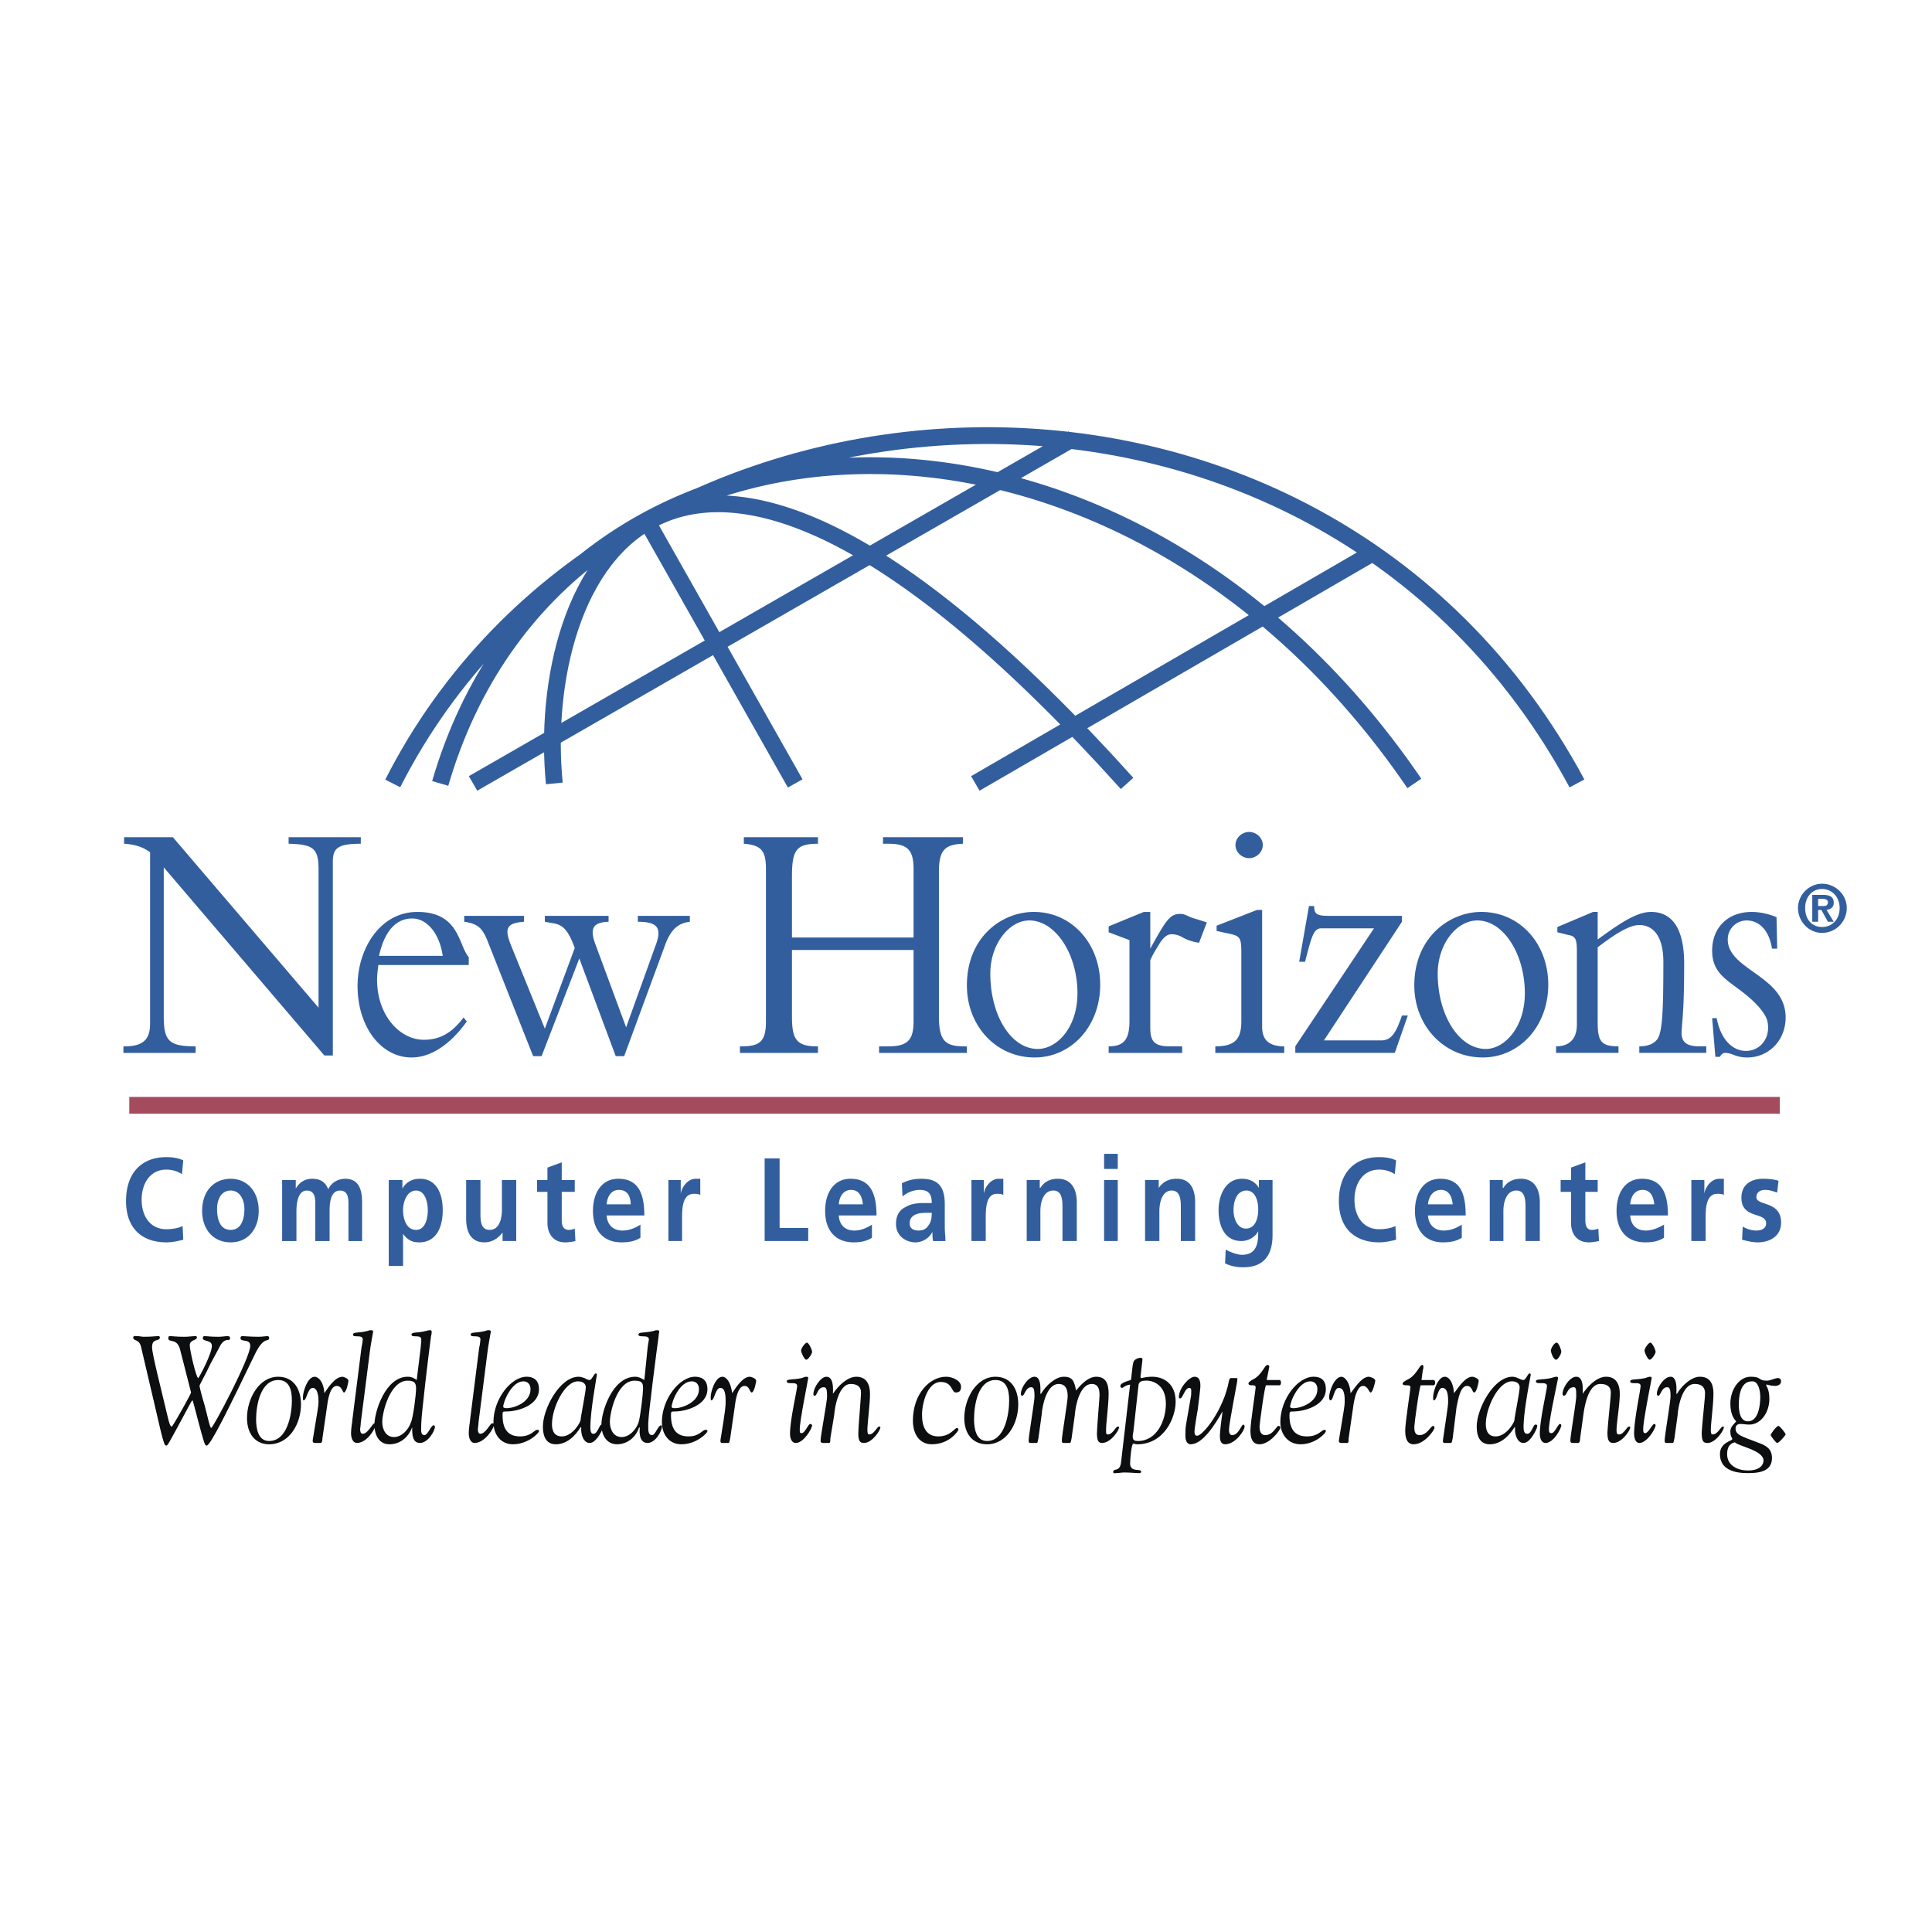 <svg xmlns="http://www.w3.org/2000/svg" width="2500" height="2500" viewBox="0 0 192.756 192.756"><path fill-rule="evenodd" clip-rule="evenodd" fill="#fff" d="M0 0h192.756v192.756H0V0z"/><path fill="none" stroke="#a54b5e" stroke-width="1.676" stroke-miterlimit="2.613" d="M12.899 110.279H177.57"/><path d="M39.184 78.163c22.394-44.154 92.179-48.338 118.15 0m-113.413 0c11.797-40.626 67.253-43.89 97.19 0m-85.804 0c-1.998-20.058 11.082-51.205 57.142 0m-65.254 0l59.848-34.405m-9.734 34.405l39.709-23.024m-72.473-3.14l14.793 26.164" fill="none" stroke="#325e9e" stroke-width="1.676" stroke-miterlimit="2.613"/><path d="M32.364 105.307L16.338 86.535v14.848c0 2.486.519 3.01 3.179 3.01v.654h-7.202v-.654h.13c1.882 0 2.53-.721 2.53-2.289V85.031c-.713-.523-1.492-.785-2.595-.851v-.654h4.866l14.534 17.007V86.731c0-2.093-.519-2.486-2.985-2.551v-.654h7.202v.654c-2.335 0-2.79.458-2.79 1.832v19.295h-.843zM37.814 95.366c.713-3.206 2.271-3.729 3.309-3.729 1.492 0 2.725 1.505 3.05 3.729h-6.359zm8.954.915v-.785c-1.038-1.177-.909-4.513-5.125-4.513-3.764 0-5.97 3.729-5.97 7.392 0 4.055 2.336 7.129 5.385 7.129 2.271 0 4.218-1.766 5.515-3.598l-.324-.393c-1.168 1.57-2.401 2.225-3.958 2.225-2.4 0-4.672-2.42-4.672-6.018 0-.459.065-.916.13-1.439h9.019zM61.431 105.373l-3.633-9.746-3.763 9.746h-.843L48.584 93.73c-.455-1.046-.844-1.57-2.271-1.766v-.588h5.97v.588c-1.817.131-1.947.72-1.298 2.355l3.374 8.308 2.984-8.046c-.649-1.766-1.168-2.355-2.271-2.486l-.713-.131v-.588h6.358v.588c-1.492.065-1.947.589-1.298 2.29l3.049 8.241 2.92-8.11c.713-1.832.195-2.42-1.752-2.42v-.588h5.19v.588c-1.167.131-1.946.785-2.53 2.486l-4.023 10.923h-.842v-.001zM79.014 94.777v6.606c0 2.225.389 3.01 2.466 3.01h.129v.654h-7.786v-.654h.195c1.817 0 2.401-.523 2.401-2.486v-15.24c0-1.832-.519-2.355-2.206-2.486v-.654h7.396v.654c-2.206 0-2.595.654-2.595 3.336v6.018h12.133v-6.802c0-1.832-.52-2.551-2.466-2.551h-.584v-.654h7.98v.654c-1.882.065-2.4.72-2.4 2.812v14.39c0 2.486.648 3.01 2.53 3.01h.26v.654h-8.76v-.654h.974c2.011 0 2.466-.785 2.466-2.551v-7.065H79.014v-.001zM98.803 97.131c0-2.942 1.881-5.297 3.893-5.297 2.596 0 4.801 3.336 4.801 7.26 0 3.467-2.076 5.561-3.957 5.561-2.661-.001-4.737-3.337-4.737-7.524zm-2.336 1.178c0 4.055 2.919 7.195 6.748 7.195 3.697 0 6.553-3.141 6.553-7.26 0-4.122-2.855-7.261-6.617-7.261-3.245 0-6.684 2.551-6.684 7.326zM114.764 102.561c0 1.373.453 1.832 1.947 1.832h1.232v.654h-7.332v-.654c1.557 0 2.076-.721 2.076-2.551v-8.046l-2.076-.785v-.588l3.504-1.439h.648v3.663c1.557-2.812 1.947-3.467 2.984-3.467.324 0 .455.065 1.037.327.326.13.844.261 1.623.523l-.779 2.028a4.627 4.627 0 0 1-1.621-.523 2.174 2.174 0 0 0-1.104-.327c-.52 0-.844.393-1.168.851-.389.654-.777 1.243-.973 1.766v6.736h.002zM125.924 102.43c0 1.242.584 1.963 2.205 1.963v.654h-6.877v-.654c1.881 0 2.596-.654 2.596-2.486v-6.999c0-1.309-.195-1.504-.973-1.701l-1.494-.327v-.523l4.023-1.57h.52v11.643zm-1.299-19.427c.715 0 1.363.588 1.363 1.308s-.648 1.309-1.363 1.309c-.713 0-1.361-.589-1.361-1.309s.648-1.308 1.361-1.308zM129.232 104.393l7.852-11.775h-5.256c-.779 0-.975.851-1.623 3.336h-.584l.975-5.56h.518c0 .785.26.981 1.428.981h7.332v.588l-7.785 11.839h5.709c1.037 0 1.492-.785 2.076-2.484h.584l-1.299 3.729h-9.926v-.654h-.001zM143.441 97.131c0-2.942 1.881-5.297 3.957-5.297 2.596 0 4.736 3.336 4.736 7.26 0 3.467-2.076 5.561-3.893 5.561-2.659-.001-4.8-3.337-4.8-7.524zm-2.336 1.178c0 4.055 2.984 7.195 6.812 7.195 3.699 0 6.553-3.141 6.553-7.26 0-4.122-2.854-7.261-6.682-7.261-3.179 0-6.683 2.551-6.683 7.326zM159.402 102.037c0 1.896.389 2.355 2.076 2.355v.654h-6.229v-.654c1.363 0 2.076-.785 2.076-2.16v-7.259c0-1.309-.129-1.57-.908-1.701l-1.039-.261v-.523l3.57-1.505h.453v2.747c2.076-1.505 3.828-2.747 5.32-2.747 2.141 0 3.309 1.701 3.309 5.167 0 4.645-.193 5.494-.26 6.867 0 .916.455 1.375 1.752 1.375h.715v.654h-6.684v-.654c.908 0 1.428-.262 1.752-.654.584-.654.648-3.205.648-7.785 0-2.747-1.168-3.663-2.4-3.663-1.037 0-2.529.981-4.152 2.224v7.523h.001zM171.275 101.58c.389 2.092 1.559 3.27 2.92 3.27 1.297 0 2.207-1.047 2.207-2.289 0-.719-.131-1.178-.975-2.158-2.205-2.42-4.605-2.682-4.605-5.56 0-2.29 1.557-3.859 3.957-3.859.779 0 1.688.196 2.465.523l.066 3.14h-.52c-.26-1.766-1.232-2.812-2.531-2.812-.973 0-1.881.784-1.881 1.896 0 3.075 5.775 3.598 5.775 7.784 0 2.289-1.688 3.99-3.828 3.99-.584 0-1.039-.131-1.363-.262s-.584-.195-.844-.195c-.195 0-.389.129-.52.393h-.453l-.324-3.859h.454v-.002zM18.285 123.688c-.52.131-1.104.262-1.688.262-2.335 0-4.022-1.309-4.022-4.121s1.557-4.383 4.022-4.383c.52 0 1.168.066 1.688.328l-.13 1.373a2.863 2.863 0 0 0-1.558-.457c-1.557 0-2.465 1.309-2.465 3.008 0 1.701.908 2.943 2.465 2.943.584 0 1.298-.131 1.622-.326l.066 1.373zM21.658 120.613c0-.916.389-1.832 1.363-1.832.908 0 1.362.916 1.362 1.832 0 1.047-.324 2.094-1.362 2.094-1.104 0-1.363-1.113-1.363-2.094zm-1.492.198c0 1.766 1.039 3.139 2.855 3.139 1.751 0 2.79-1.373 2.79-3.139 0-2.029-1.233-3.205-2.79-3.205-1.622-.001-2.855 1.175-2.855 3.205zM28.146 117.734h1.362v.852c.455-.785 1.103-.98 1.623-.98.778 0 1.297.262 1.622 1.047.324-.721 1.039-1.047 1.687-1.047 1.297 0 1.687.98 1.687 2.354v3.859h-1.362v-3.662c0-.523 0-1.375-.843-1.375-.973 0-1.038 1.309-1.038 2.094v2.943h-1.427v-3.662c0-.523 0-1.375-.844-1.375-.908 0-1.038 1.309-1.038 2.094v2.943h-1.427v-6.085h-.002zM41.512 118.781c.908 0 1.168 1.178 1.168 1.963 0 .85-.26 1.963-1.168 1.963-.973 0-1.298-1.113-1.298-1.963s.39-1.963 1.298-1.963zm-2.725 7.524h1.427V123.1c.519.719 1.038.85 1.622.85 1.687 0 2.336-1.504 2.336-3.205s-.649-3.139-2.271-3.139c-.844 0-1.427.393-1.752.98v-.852h-1.362v8.571zM51.504 123.818h-1.363v-.85c-.454.588-1.038.98-1.816.98-1.297 0-1.817-.98-1.817-2.355v-3.859h1.427v3.271c0 .719 0 1.701.909 1.701 1.038 0 1.233-1.242 1.233-2.027v-2.945h1.427v6.084zM54.618 118.912H53.58v-1.178h1.038v-1.242l1.427-.523v1.766h1.298v1.178h-1.298v2.812c0 .523.13.982.714.982.194 0 .454-.066.584-.131l.065 1.242c-.26.066-.649.131-1.038.131-1.103 0-1.752-.785-1.752-1.963v-3.074zM60.522 120.156c.065-.785.455-1.439 1.233-1.439.843 0 1.168.654 1.168 1.439h-2.401zm3.374 2.028c-.519.326-1.103.588-1.816.588-.843 0-1.492-.523-1.558-1.504h3.764c0-2.158-.584-3.662-2.596-3.662-1.687 0-2.53 1.438-2.53 3.205 0 1.961 1.038 3.139 2.855 3.139.779 0 1.362-.131 1.881-.457v-1.309zM66.686 117.734h1.233v1.375c.065-.59.649-1.504 1.492-1.504h.455v1.635c-.13-.131-.39-.131-.649-.131-1.167 0-1.167 1.57-1.167 2.484v2.225h-1.363v-6.084h-.001zM76.289 115.576h1.492v6.934h2.855v1.308h-4.347v-8.242zM83.685 120.156c.065-.785.454-1.439 1.233-1.439s1.103.654 1.167 1.439h-2.4zm3.309 2.028c-.519.326-1.103.588-1.751.588-.909 0-1.493-.523-1.558-1.504h3.763c0-2.158-.584-3.662-2.595-3.662-1.687 0-2.53 1.438-2.53 3.205 0 1.961 1.038 3.139 2.854 3.139.714 0 1.298-.131 1.817-.457v-1.309zM90.757 122.053c0-.916.973-1.047 1.557-1.047h.649c0 .459-.065.916-.325 1.242-.195.328-.519.523-.973.523-.518 0-.908-.195-.908-.718zm-.714-2.682c.454-.393 1.104-.654 1.687-.654.843 0 1.233.326 1.233 1.309h-.779c-.583 0-1.297.064-1.816.393-.584.262-.973.783-.973 1.699 0 1.178.973 1.832 1.946 1.832.649 0 1.362-.393 1.687-1.047 0 .197 0 .59.065.916h1.233c0-.457-.065-.916-.065-1.373v-2.289c0-1.832-.713-2.551-2.335-2.551-.649 0-1.363.129-1.946.457l.063 1.308zM96.921 117.734h1.233v1.375c.064-.59.648-1.504 1.492-1.504h.453v1.635c-.129-.131-.389-.131-.648-.131-1.104 0-1.104 1.57-1.104 2.484v2.225h-1.426v-6.084zM102.436 117.734h1.299v.785h.064c.389-.652 1.037-.914 1.752-.914 1.297 0 1.881.98 1.881 2.354v3.859h-1.428v-3.27c0-.721 0-1.768-.908-1.768-1.037 0-1.297 1.244-1.297 2.029v3.008h-1.363v-6.083zM110.156 123.818v-6.084h1.363v6.084h-1.363zm0-7.195v-1.504h1.363v1.504h-1.363zM114.244 117.734h1.363v.785c.453-.652 1.037-.914 1.816-.914 1.297 0 1.816.98 1.816 2.354v3.859h-1.428v-3.27c0-.721 0-1.768-.908-1.768-.973 0-1.232 1.244-1.232 2.029v3.008h-1.428v-6.083h.001zM124.301 122.576c-.844 0-1.232-.982-1.232-1.832 0-.916.324-1.963 1.299-1.963.777 0 1.166.852 1.166 1.898-.001 1.046-.389 1.897-1.233 1.897zm1.299-4.842v.785c-.391-.652-.975-.914-1.688-.914-1.623 0-2.336 1.635-2.336 3.139 0 1.635.648 3.074 2.271 3.074.777 0 1.428-.457 1.686-.98 0 1.047-.064 2.354-1.621 2.354-.455 0-1.168-.26-1.623-.523l-.064 1.375c.65.326 1.297.393 1.816.393 2.336 0 2.92-1.57 2.92-3.205v-5.496H125.6v-.002zM139.289 123.688c-.52.131-1.104.262-1.688.262-2.336 0-4.021-1.309-4.021-4.121s1.557-4.383 4.021-4.383c.52 0 1.168.066 1.688.328l-.131 1.373a2.855 2.855 0 0 0-1.557-.457c-1.557 0-2.465 1.309-2.465 3.008 0 1.701.908 2.943 2.465 2.943.584 0 1.299-.131 1.623-.326l.065 1.373zM142.469 120.156c.064-.785.518-1.439 1.297-1.439s1.104.654 1.168 1.439h-2.465zm3.373 2.028c-.52.326-1.104.588-1.816.588-.844 0-1.492-.523-1.557-1.504h3.762c0-2.158-.518-3.662-2.529-3.662-1.688 0-2.531 1.438-2.531 3.205 0 1.961 1.039 3.139 2.791 3.139.777 0 1.361-.131 1.881-.457v-1.309h-.001zM148.633 117.734h1.297v.785h.064c.389-.652 1.039-.914 1.752-.914 1.297 0 1.883.98 1.883 2.354v3.859h-1.428v-3.27c0-.721 0-1.768-.908-1.768-1.039 0-1.299 1.244-1.299 2.029v3.008h-1.361v-6.083zM156.742 118.912h-1.037v-1.178h1.037v-1.242l1.428-.523v1.766h1.232v1.178h-1.232v2.812c0 .523.129.982.648.982.26 0 .52-.066.648-.131l.064 1.242c-.324.066-.648.131-1.037.131-1.104 0-1.752-.785-1.752-1.963v-3.074h.001zM162.646 120.156c.064-.785.453-1.439 1.232-1.439s1.104.654 1.168 1.439h-2.4zm3.374 2.028c-.584.326-1.168.588-1.816.588-.908 0-1.492-.523-1.557-1.504h3.764c0-2.158-.584-3.662-2.596-3.662-1.688 0-2.531 1.438-2.531 3.205 0 1.961 1.039 3.139 2.855 3.139.779 0 1.363-.131 1.881-.457v-1.309zM168.746 117.734h1.297v1.375c.064-.59.648-1.504 1.492-1.504h.455v1.635c-.131-.131-.391-.131-.648-.131-1.17 0-1.17 1.57-1.17 2.484v2.225h-1.426v-6.084zM177.311 118.979c-.455-.131-.715-.262-1.234-.262-.389 0-.842.195-.842.719 0 .916 2.465.328 2.465 2.551 0 1.375-1.168 1.963-2.336 1.963-.52 0-1.037-.131-1.557-.262l.064-1.309c.455.262.908.393 1.363.393.389 0 .973-.131.973-.719 0-1.178-2.465-.393-2.465-2.551 0-1.373 1.037-1.896 2.141-1.896.648 0 1.102.064 1.557.195l-.129 1.178zM180.1 90.59c0-1.112.713-1.897 1.688-1.897.973 0 1.752.785 1.752 1.897 0 1.177-.779 1.897-1.752 1.897-.976.001-1.688-.719-1.688-1.897zm-.713 0c0 1.374 1.102 2.486 2.4 2.486a2.475 2.475 0 0 0 2.465-2.486c0-1.308-1.104-2.42-2.465-2.42-1.299 0-2.4 1.112-2.4 2.42zm1.425 1.374h.584v-1.177h.324l.65 1.177h.584l-.715-1.177c.391-.065.715-.262.715-.719 0-.589-.391-.785-1.104-.785h-1.039v2.681h.001zm.584-1.57v-.719h.455c.195 0 .52.065.52.327 0 .327-.195.392-.455.392h-.52z" fill-rule="evenodd" clip-rule="evenodd" fill="#325e9e"/><path d="M21.009 136.051c-.649 1.373-1.103 2.092-1.103 2.223 0 .066.195.916.519 1.963.324 1.242.519 2.225.649 2.225.195 0 3.893-7 3.893-8.178 0-.783-.974-.326-.974-.783 0-.131.065-.197.195-.197.194 0 .778.066 1.622.066.325 0 .779-.066.844-.066.13 0 .195.066.195.131 0 .654-.455-.393-1.493 1.832-2.465 5.102-4.347 8.961-4.736 8.961-.195 0-.26-.262-.908-2.682-.39-1.439-.455-1.832-.519-1.832-.065 0-.52.916-1.168 2.094-1.168 2.158-1.298 2.42-1.428 2.42-.324 0-.389-.852-2.53-9.877-.194-.785-.778-.523-.778-.916 0-.195.324-.131.389-.131.26 0 .455.066.649.066.908 0 1.167-.066 1.492-.066.13 0 .13.131.13.131 0 .459-.779 0-.779.98 0 .654.909 4.188 1.622 7.195.065.262.195.721.325.721.064 0 .194-.197 1.232-2.027.39-.721.714-1.309.714-1.375 0 0-.39-1.504-1.103-4.316-.325-1.178-1.168-.588-1.168-1.111 0-.197.065-.197.26-.197.194 0 .454.066 1.362.066.389 0 .779-.066 1.103-.066.13 0 .13.131.13.131 0 .326-.714.197-.714.785 0 .523.649 3.271.844 3.271.064 0 1.362-2.422 1.362-3.207 0-.652-.908-.391-.908-.783 0-.066.064-.197.129-.197.325 0 .584.066 1.427.066.325 0 .714-.066.909-.066s.259.066.259.197c0 .457-.519-.262-1.103.98l-.843 1.569zM25.551 141.609c0-1.439.454-3.924 2.206-3.924 1.103 0 1.363.98 1.363 2.027 0 1.439-.455 4.057-2.271 4.057-1.103.001-1.298-1.244-1.298-2.16zm1.298 2.487c2.011 0 3.179-2.027 3.179-3.99 0-1.57-.778-2.748-2.271-2.748-1.946 0-3.114 2.225-3.114 4.121 0 1.505.778 2.617 2.206 2.617zM34.764 137.75c0 .131-.194 1.178-.454 1.178-.13 0-.195-.654-.714-.654-.713 0-.908 1.57-.973 2.094l-.455 3.139c0 .264-.064.459-.194.459h-.519c-.13 0-.26 0-.26-.262.519-3.141.584-3.467.584-3.859 0-.457-.065-1.373-.584-1.373s-.584 1.242-.908 1.242c-.064 0-.064-.131-.064-.326 0-.523.454-2.029 1.167-2.029.39 0 .908.523.974 1.637.195-.262.973-1.637 1.816-1.637.13-.002.584.196.584.391zM36.062 134.48c.064-.262.13-.721.13-.85 0-.523-.974-.131-.974-.459 0-.326.519-.131 1.492-.393.13-.064.26-.064.325-.064.13 0 .195.064.195.131 0 .064-.26 1.373-.324 1.961l-.909 7.131c0 .195-.065.588-.065.654 0 .26.065.457.26.457.519 0 .973-1.047 1.168-1.047.129 0 .129 0 .129.131 0 .328-.843 1.832-1.881 1.832-.39 0-.584-.459-.584-.98 0-.523.13-1.113.13-1.309l.908-7.195z" fill-rule="evenodd" clip-rule="evenodd" fill="#0c0e0f"/><path d="M39.306 143.375c-.779 0-1.168-.719-1.168-1.504 0-.98.779-4.121 2.53-4.121.779 0 .844.328.844.852 0 .393-.26 2.746-.52 3.336-.259.718-.907 1.437-1.686 1.437zm2.271-5.689c-.259-.195-.519-.328-.908-.328-2.206 0-3.309 3.467-3.309 4.775 0 1.047.454 1.963 1.492 1.963s1.881-.654 2.271-1.701v.066c0 .588 0 1.504.779 1.504s1.493-1.178 1.493-1.635c0-.066-.065-.131-.13-.131-.259 0-.583.98-.908.98-.454 0-.325-.588-.325-1.178 0-.785.779-7.326.974-8.699.064-.195.064-.393.064-.457 0-.066-.064-.131-.129-.131-.13 0-.195 0-.389.064-.974.262-1.493.066-1.493.393 0 .328.973-.064.973.459 0 .129 0 .262-.064.85l-.391 3.206zM47.806 134.48c.065-.262.129-.721.129-.85 0-.523-.973-.131-.973-.459 0-.326.519-.131 1.492-.393.13-.064.259-.064.324-.064.13 0 .194.064.194.131 0 .064-.259 1.373-.324 1.961l-.908 7.131c0 .195-.065.588-.065.654 0 .26.065.457.259.457.52 0 .974-1.047 1.168-1.047.13 0 .195 0 .195.131 0 .328-.909 1.832-1.946 1.832-.389 0-.584-.459-.584-.98 0-.523.13-1.113.13-1.309l.909-7.195z" fill-rule="evenodd" clip-rule="evenodd" fill="#0c0e0f"/><path d="M52.218 137.816c.454 0 .713.326.713.785 0 1.309-1.622 1.896-2.4 1.896-.195 0-.325-.066-.325-.131 0-.522.843-2.55 2.012-2.55zm-2.985 4.055c0 1.244.713 2.225 1.946 2.225 1.493 0 2.596-1.111 2.596-1.309 0-.131-.065-.131-.195-.131-.26 0-.584.654-1.687.654-1.038 0-1.752-.523-1.752-2.094 0-.393 0-.393.39-.393 1.103 0 3.244-.588 3.244-2.223 0-1.047-.714-1.244-1.233-1.244-1.557.001-3.309 2.226-3.309 4.515zM55.072 142.068c0-1.57 1.232-4.252 2.595-4.252.649 0 .779.393.779.588 0 .459-.52 3.01-.52 3.271 0 .195-.778 1.635-1.881 1.635-.973.001-.973-.98-.973-1.242zm-.908.262c0 .98.324 1.766 1.297 1.766 1.103 0 1.947-.852 2.465-1.701h.065c-.065.654.195 1.57.844 1.57.714 0 1.362-1.504 1.362-1.635 0-.197-.064-.197-.194-.197-.195 0-.39.916-.778.916-.13 0-.325 0-.325-.654 0-1.701.649-5.102.649-5.232s-.065-.131-.13-.131c-.13 0-.389.654-.584.654s-.389-.131-.519-.195c-.195-.066-.39-.133-.584-.133-1.881-.001-3.568 3.204-3.568 4.972z" fill-rule="evenodd" clip-rule="evenodd" fill="#0c0e0f"/><path d="M62.015 143.375c-.778 0-1.167-.719-1.167-1.504 0-.98.713-4.121 2.465-4.121.844 0 .844.328.844.852 0 .393-.26 2.746-.454 3.336-.261.718-.91 1.437-1.688 1.437zm2.271-5.689c-.325-.195-.584-.328-.909-.328-2.271 0-3.374 3.467-3.374 4.775 0 1.047.519 1.963 1.557 1.963.974 0 1.882-.654 2.207-1.701l.065.066c-.065.588 0 1.504.778 1.504.779 0 1.428-1.178 1.428-1.635 0-.066-.065-.131-.065-.131-.324 0-.583.98-.908.98-.454 0-.389-.588-.389-1.178 0-.785.843-7.326 1.038-8.699 0-.195.065-.393.065-.457 0-.066-.065-.131-.194-.131-.065 0-.195 0-.325.064-1.038.262-1.557.066-1.557.393 0 .328 1.038-.064 1.038.459 0 .129-.064.262-.13.85l-.325 3.206zM69.022 137.816c.454 0 .714.326.714.785 0 1.309-1.687 1.896-2.401 1.896-.259 0-.325-.066-.325-.131 0-.522.779-2.55 2.012-2.55zm-2.984 4.055c0 1.244.713 2.225 1.946 2.225 1.492 0 2.595-1.111 2.595-1.309 0-.131-.065-.131-.195-.131-.324 0-.583.654-1.687.654-1.038 0-1.751-.523-1.751-2.094 0-.393 0-.393.389-.393 1.038 0 3.244-.588 3.244-2.223 0-1.047-.713-1.244-1.233-1.244-1.557.001-3.308 2.226-3.308 4.515zM75.445 137.75c0 .131-.194 1.178-.454 1.178-.195 0-.195-.654-.714-.654-.714 0-.909 1.57-.973 2.094l-.454 3.139c-.065.264-.065.459-.195.459h-.519c-.195 0-.26 0-.26-.262.52-3.141.52-3.467.52-3.859 0-.457 0-1.373-.52-1.373-.519 0-.583 1.242-.908 1.242-.064 0-.064-.131-.064-.326 0-.523.454-2.029 1.167-2.029.389 0 .843.523.974 1.637.194-.262.973-1.637 1.751-1.637.195-.002.649.196.649.391zM79.987 142.984c.324 0 .649-.916.844-.916.064 0 .194.064.194.131 0 .326-.843 1.766-1.622 1.766-.454 0-.584-.523-.584-.916 0-1.439.714-4.383.714-4.775 0-.523-1.038-.064-1.038-.457 0-.262.584-.131 1.492-.326.195-.066.324-.133.454-.133.195 0 .195.066.195.133 0 .129-.843 4.186-.843 5.102-.001.325-.001.391.194.391zm.454-7.326c-.194 0-.519-.721-.519-.916 0-.197.389-.785.583-.785s.519.719.519.916c.001.195-.388.785-.583.785zM86.54 142.656c0 .393.065.459.195.459.454 0 .778-.785.973-.785.065 0 .13 0 .13.064 0 .328-.843 1.57-1.622 1.57-.389 0-.584-.131-.584-.98 0-.523.26-3.533.26-3.795 0-.195.194-1.111-1.038-1.111-1.103 0-1.557 2.092-1.622 3.074l-.389 2.354c0 .264 0 .459-.13.459h-.519c-.195 0-.324 0-.324-.262 0-.459.648-3.859.648-4.383 0-.654-.065-.916-.324-.916-.649 0-.649.852-.908.852-.13 0-.13-.066-.13-.197 0-.588.714-1.701 1.297-1.701.779 0 .649 1.375.649 1.701.519-.785 1.428-1.701 2.336-1.701.973 0 1.363.721 1.363 1.701-.001 1.046-.261 2.943-.261 3.597zM93.612 143.311c1.232 0 1.622-.85 1.881-.85.065 0 .13.131.13.195 0 .066-.844 1.439-2.66 1.439-1.298 0-1.882-1.111-1.882-2.355 0-2.682 1.687-4.383 3.309-4.383.649 0 1.492.393 1.492.982 0 .457-.194.588-.519.588-.454 0-.324-1.047-1.492-1.047-1.362 0-1.881 2.158-1.881 3.271 0 1.179.389 2.16 1.622 2.16zM97.182 141.609c0-1.439.389-3.924 2.141-3.924 1.104 0 1.361.98 1.361 2.027 0 1.439-.453 4.057-2.205 4.057-1.104.001-1.297-1.244-1.297-2.16zm1.297 2.487c1.947 0 3.113-2.027 3.113-3.99 0-1.57-.777-2.748-2.27-2.748-1.947 0-3.115 2.225-3.115 4.121.001 1.505.779 2.617 2.272 2.617zM110.352 142.656c0 .393 0 .459.195.459.453 0 .777-.785.973-.785.064 0 .129 0 .129.064 0 .328-.842 1.57-1.686 1.57-.324 0-.52-.131-.52-.98 0-.523.26-3.533.26-3.795 0-.588-.131-1.111-.779-1.111-1.168 0-1.621 2.092-1.686 3.074l-.326 2.354c-.064.264-.064.459-.193.459h-.52c-.195 0-.26 0-.26-.262 0-.459.584-3.859.584-4.383 0-.588-.129-1.242-.908-1.242-1.168 0-1.621 2.092-1.688 3.074l-.324 2.354c-.064.264-.064.459-.193.459h-.52c-.195 0-.26 0-.26-.262 0-.459.584-3.859.584-4.383 0-.654-.064-.916-.324-.916-.584 0-.648.852-.908.852-.064 0-.131-.066-.131-.197 0-.588.715-1.701 1.363-1.701.713 0 .584 1.375.584 1.701h.064c.455-.785 1.428-1.701 2.271-1.701.908 0 1.037.459 1.232 1.375.52-.654 1.232-1.375 2.012-1.375.973 0 1.232.721 1.232 1.701.002 1.046-.257 2.943-.257 3.597z" fill-rule="evenodd" clip-rule="evenodd" fill="#0c0e0f"/><path d="M113.596 138.143c.064-.326.389-.393.648-.393.584-.064 2.076.262 2.076 2.289 0 1.701-.908 3.73-2.789 3.73-.324 0-.52-.066-.52-.459 0-.066 0-.195.064-.459l.521-4.708zm-1.752 7.785c-.129.98-.777.521-.777.914 0 .197.129.131.258.131.26 0 .584-.064.844-.064.584 0 1.104.064 1.492.064.131 0 .195-.064.195-.131 0-.393-1.104.131-1.104-.85 0-.393.131-1.963.324-1.963.064 0 .195.066.391.066 2.66 0 3.828-2.617 3.828-4.252 0-1.766-1.168-2.486-2.336-2.486-.65 0-.975.133-1.104.133-.064 0-.064-.066-.064-.197 0-.066.193-1.504.193-1.635s-.064-.197-.193-.197c-.131 0-.65.131-.715.459-.129.393-.193 1.766-.26 1.766-.453.131-1.037.326-1.037.588 0 .131.064.197.195.197.064 0 .258-.262.777-.328l-.907 7.785zM118.785 139.518c.066-.262.066-.523.066-.785 0-.066 0-.262-.195-.262-.453 0-.648 1.047-.908 1.047-.129 0-.129-.066-.129-.131 0-.916 1.037-2.029 1.557-2.029.648 0 .584.785.584 1.047 0 .131-.131 1.178-.26 2.225-.195 1.047-.324 2.027-.324 2.158 0 .197 0 .457.26.457.584 0 2.66-2.615 3.18-5.494.064-.26.129-.26.26-.26h.453c.064 0 .129 0 .129.129 0 .262-.842 4.383-.842 5.037 0 .262.064.523.324.523.648 0 .908-1.047 1.102-1.047.066 0 .131.066.131.197 0 .393-.908 1.766-1.947 1.766-.453 0-.52-.459-.52-.852s.195-1.961.26-2.354v-.066c-.713 1.244-1.945 3.271-3.18 3.271-.193 0-.518-.131-.518-.852 0-.393 0-.719.064-1.111l.453-2.614zM127.416 137.686c.193 0 .389-.066.389.262 0 .326-.195.262-.389.262h-1.104c-.129 0-.648 3.859-.648 4.121 0 .326.064.85.584.85.777 0 1.104-.916 1.297-.916.195 0 .195.131.195.197 0 .195-1.039 1.635-2.076 1.635-.779 0-.908-.721-.908-1.373 0-.785.52-4.057.52-4.318 0-.393-.715 0-.715-.393 0-.064.064-.195.584-.457.779-.459 1.039-1.373 1.299-1.373.064 0 .193 0 .193.195 0 .066-.064.195-.064.328l-.195.98h1.038z" fill-rule="evenodd" clip-rule="evenodd" fill="#0c0e0f"/><path d="M130.725 137.816c.455 0 .713.326.713.785 0 1.309-1.621 1.896-2.4 1.896-.193 0-.324-.066-.324-.131-.001-.522.843-2.55 2.011-2.55zm-2.985 4.055c0 1.244.777 2.225 2.012 2.225 1.492 0 2.529-1.111 2.529-1.309 0-.131-.064-.131-.129-.131-.324 0-.584.654-1.752.654-1.037 0-1.752-.523-1.752-2.094 0-.393.064-.393.389-.393 1.104 0 3.244-.588 3.244-2.223 0-1.047-.648-1.244-1.232-1.244-1.557.001-3.309 2.226-3.309 4.515zM137.213 137.75c0 .131-.26 1.178-.455 1.178-.193 0-.258-.654-.777-.654-.65 0-.908 1.57-.973 2.094l-.455 3.139c0 .264 0 .459-.129.459h-.52c-.195 0-.324 0-.324-.262.518-3.141.584-3.467.584-3.859 0-.457 0-1.373-.584-1.373-.52 0-.52 1.242-.844 1.242-.064 0-.131-.131-.131-.326 0-.523.52-2.029 1.232-2.029.326 0 .844.523.91 1.637.26-.262 1.037-1.637 1.816-1.637.195-.002.65.196.65.391zM142.793 137.686c.193 0 .389-.066.389.262 0 .326-.195.262-.389.262h-1.039c-.129 0-.648 3.859-.648 4.121 0 .326 0 .85.52.85.777 0 1.104-.916 1.361-.916.131 0 .131.131.131.197 0 .195-.973 1.635-2.076 1.635-.713 0-.844-.721-.844-1.373 0-.785.52-4.057.52-4.318 0-.393-.779 0-.779-.393 0-.064.131-.195.648-.457.779-.459 1.039-1.373 1.299-1.373.064 0 .129 0 .129.195 0 .066 0 .195-.064.328l-.129.98h.971z" fill-rule="evenodd" clip-rule="evenodd" fill="#0c0e0f"/><path d="M147.529 137.75c0 .131-.195 1.178-.455 1.178-.193 0-.193-.654-.713-.654-.715 0-.908 1.57-1.039 2.094l-.389 3.139c-.064.264-.064.459-.195.459h-.52c-.193 0-.258 0-.258-.262.453-3.141.518-3.467.518-3.859 0-.457 0-1.373-.582-1.373-.455 0-.52 1.242-.844 1.242-.066 0-.066-.131-.066-.326 0-.523.455-2.029 1.168-2.029.391 0 .844.523.908 1.637.26-.262 1.039-1.637 1.818-1.637.194-.002.649.196.649.391zM148.242 142.068c0-1.57 1.232-4.252 2.596-4.252.648 0 .779.393.779.588 0 .459-.52 3.01-.52 3.271 0 .195-.779 1.635-1.881 1.635-.974.001-.974-.98-.974-1.242zm-.908.262c0 .98.324 1.766 1.299 1.766 1.102 0 1.945-.852 2.465-1.701h.064c-.064.654.195 1.57.844 1.57.713 0 1.363-1.504 1.363-1.635 0-.197-.066-.197-.195-.197-.195 0-.389.916-.779.916-.129 0-.389 0-.389-.654 0-1.701.713-5.102.713-5.232s-.064-.131-.129-.131c-.131 0-.389.654-.584.654s-.389-.131-.584-.195a1.202 1.202 0 0 0-.52-.133c-1.881-.001-3.568 3.204-3.568 4.972zM154.795 142.984c.326 0 .65-.916.844-.916a.14.14 0 0 1 .131.131c0 .326-.779 1.766-1.559 1.766-.453 0-.582-.523-.582-.916 0-1.439.713-4.383.713-4.775 0-.523-1.104-.064-1.104-.457 0-.262.584-.131 1.492-.326.26-.066.391-.133.52-.133.195 0 .195.066.195.133 0 .129-.908 4.186-.908 5.102 0 .325.065.391.258.391zm.455-7.326c-.26 0-.52-.721-.52-.916 0-.197.324-.785.584-.785.195 0 .455.719.455.916.001.195-.324.785-.519.785zM161.283 142.656c0 .393.066.459.26.459.455 0 .779-.785.975-.785.064 0 .129 0 .129.064 0 .328-.844 1.57-1.688 1.57-.324 0-.584-.131-.584-.98 0-.523.324-3.533.324-3.795 0-.195.195-1.111-1.037-1.111-1.168 0-1.557 2.092-1.688 3.074l-.324 2.354c0 .264-.064.459-.195.459h-.518c-.131 0-.26 0-.26-.262 0-.459.584-3.859.584-4.383 0-.654 0-.916-.26-.916-.648 0-.648.852-.973.852-.066 0-.131-.066-.131-.197 0-.588.715-1.701 1.363-1.701.777 0 .648 1.375.648 1.701.52-.785 1.428-1.701 2.336-1.701.973 0 1.361.721 1.361 1.701.002 1.046-.322 2.943-.322 3.597zM164.139 142.984c.324 0 .713-.916.908-.916.064 0 .131.064.131.131 0 .326-.844 1.766-1.623 1.766-.389 0-.52-.523-.52-.916 0-1.439.648-4.383.648-4.775 0-.523-1.037-.064-1.037-.457 0-.262.584-.131 1.492-.326.195-.066.389-.133.453-.133.195 0 .195.066.195.133 0 .129-.844 4.186-.844 5.102.001.325.066.391.197.391zm.453-7.326c-.193 0-.518-.721-.518-.916 0-.197.389-.785.584-.785.193 0 .52.719.52.916 0 .195-.391.785-.586.785zM170.691 142.656c0 .393.064.459.195.459.455 0 .844-.785.973-.785.064 0 .131 0 .131.064 0 .328-.844 1.57-1.623 1.57-.389 0-.584-.131-.584-.98 0-.523.324-3.533.324-3.795 0-.195.131-1.111-1.037-1.111s-1.623 2.092-1.688 3.074l-.324 2.354c-.064.264-.064.459-.195.459h-.52c-.193 0-.258 0-.258-.262 0-.459.584-3.859.584-4.383 0-.654-.066-.916-.326-.916-.582 0-.648.852-.908.852-.064 0-.129-.066-.129-.197 0-.588.713-1.701 1.363-1.701.713 0 .584 1.375.584 1.701h.064c.453-.785 1.428-1.701 2.27-1.701 1.039 0 1.363.721 1.363 1.701.001 1.046-.259 2.943-.259 3.597z" fill-rule="evenodd" clip-rule="evenodd" fill="#0c0e0f"/><path d="M174.391 141.807c-.779 0-.908-.982-.908-1.637 0-2.354 1.037-2.354 1.361-2.354.584 0 .779.916.779 1.57 0 .85-.195 2.421-1.232 2.421zm.259-4.45c-1.104 0-2.012 1.244-2.012 2.682 0 1.178.453 1.637.584 1.768-.131.195-.584.523-.584.98 0 .588.195.654.195.785 0 .197-1.234.326-1.234 1.504 0 1.57 1.492 1.896 2.727 1.896.973 0 2.465-.064 2.465-1.504 0-.916-.584-1.242-1.299-1.504-1.686-.654-2.334-.785-2.334-1.439 0-.393.324-.457.453-.457.324 0 .584.064.908.064 1.232 0 2.012-1.309 2.012-2.551 0-1.047-.324-1.242-.324-1.439h.064c.064 0 .389.131.844.131.129 0 .584-.064.584-.457 0-.131-.064-.326-.324-.326-.131 0-.324.064-.52.129-.195.066-.389.131-.584.131-.389 0-.52-.064-.713-.195-.195-.131-.39-.198-.908-.198zm-.259 9.354c-.975 0-2.076-.457-2.076-1.635 0-.588.193-1.047.777-1.178.324.393 2.855.785 2.855 1.832 0 .262-.195.981-1.556.981z" fill-rule="evenodd" clip-rule="evenodd" fill="#0c0e0f"/><path d="M176.66 143.18c0-.131.584-.916.779-.916.131 0 .715.721.715.852 0 .064-.65.85-.844.85-.13-.001-.65-.722-.65-.786z" fill-rule="evenodd" clip-rule="evenodd" fill="#0c0e0f"/></svg>